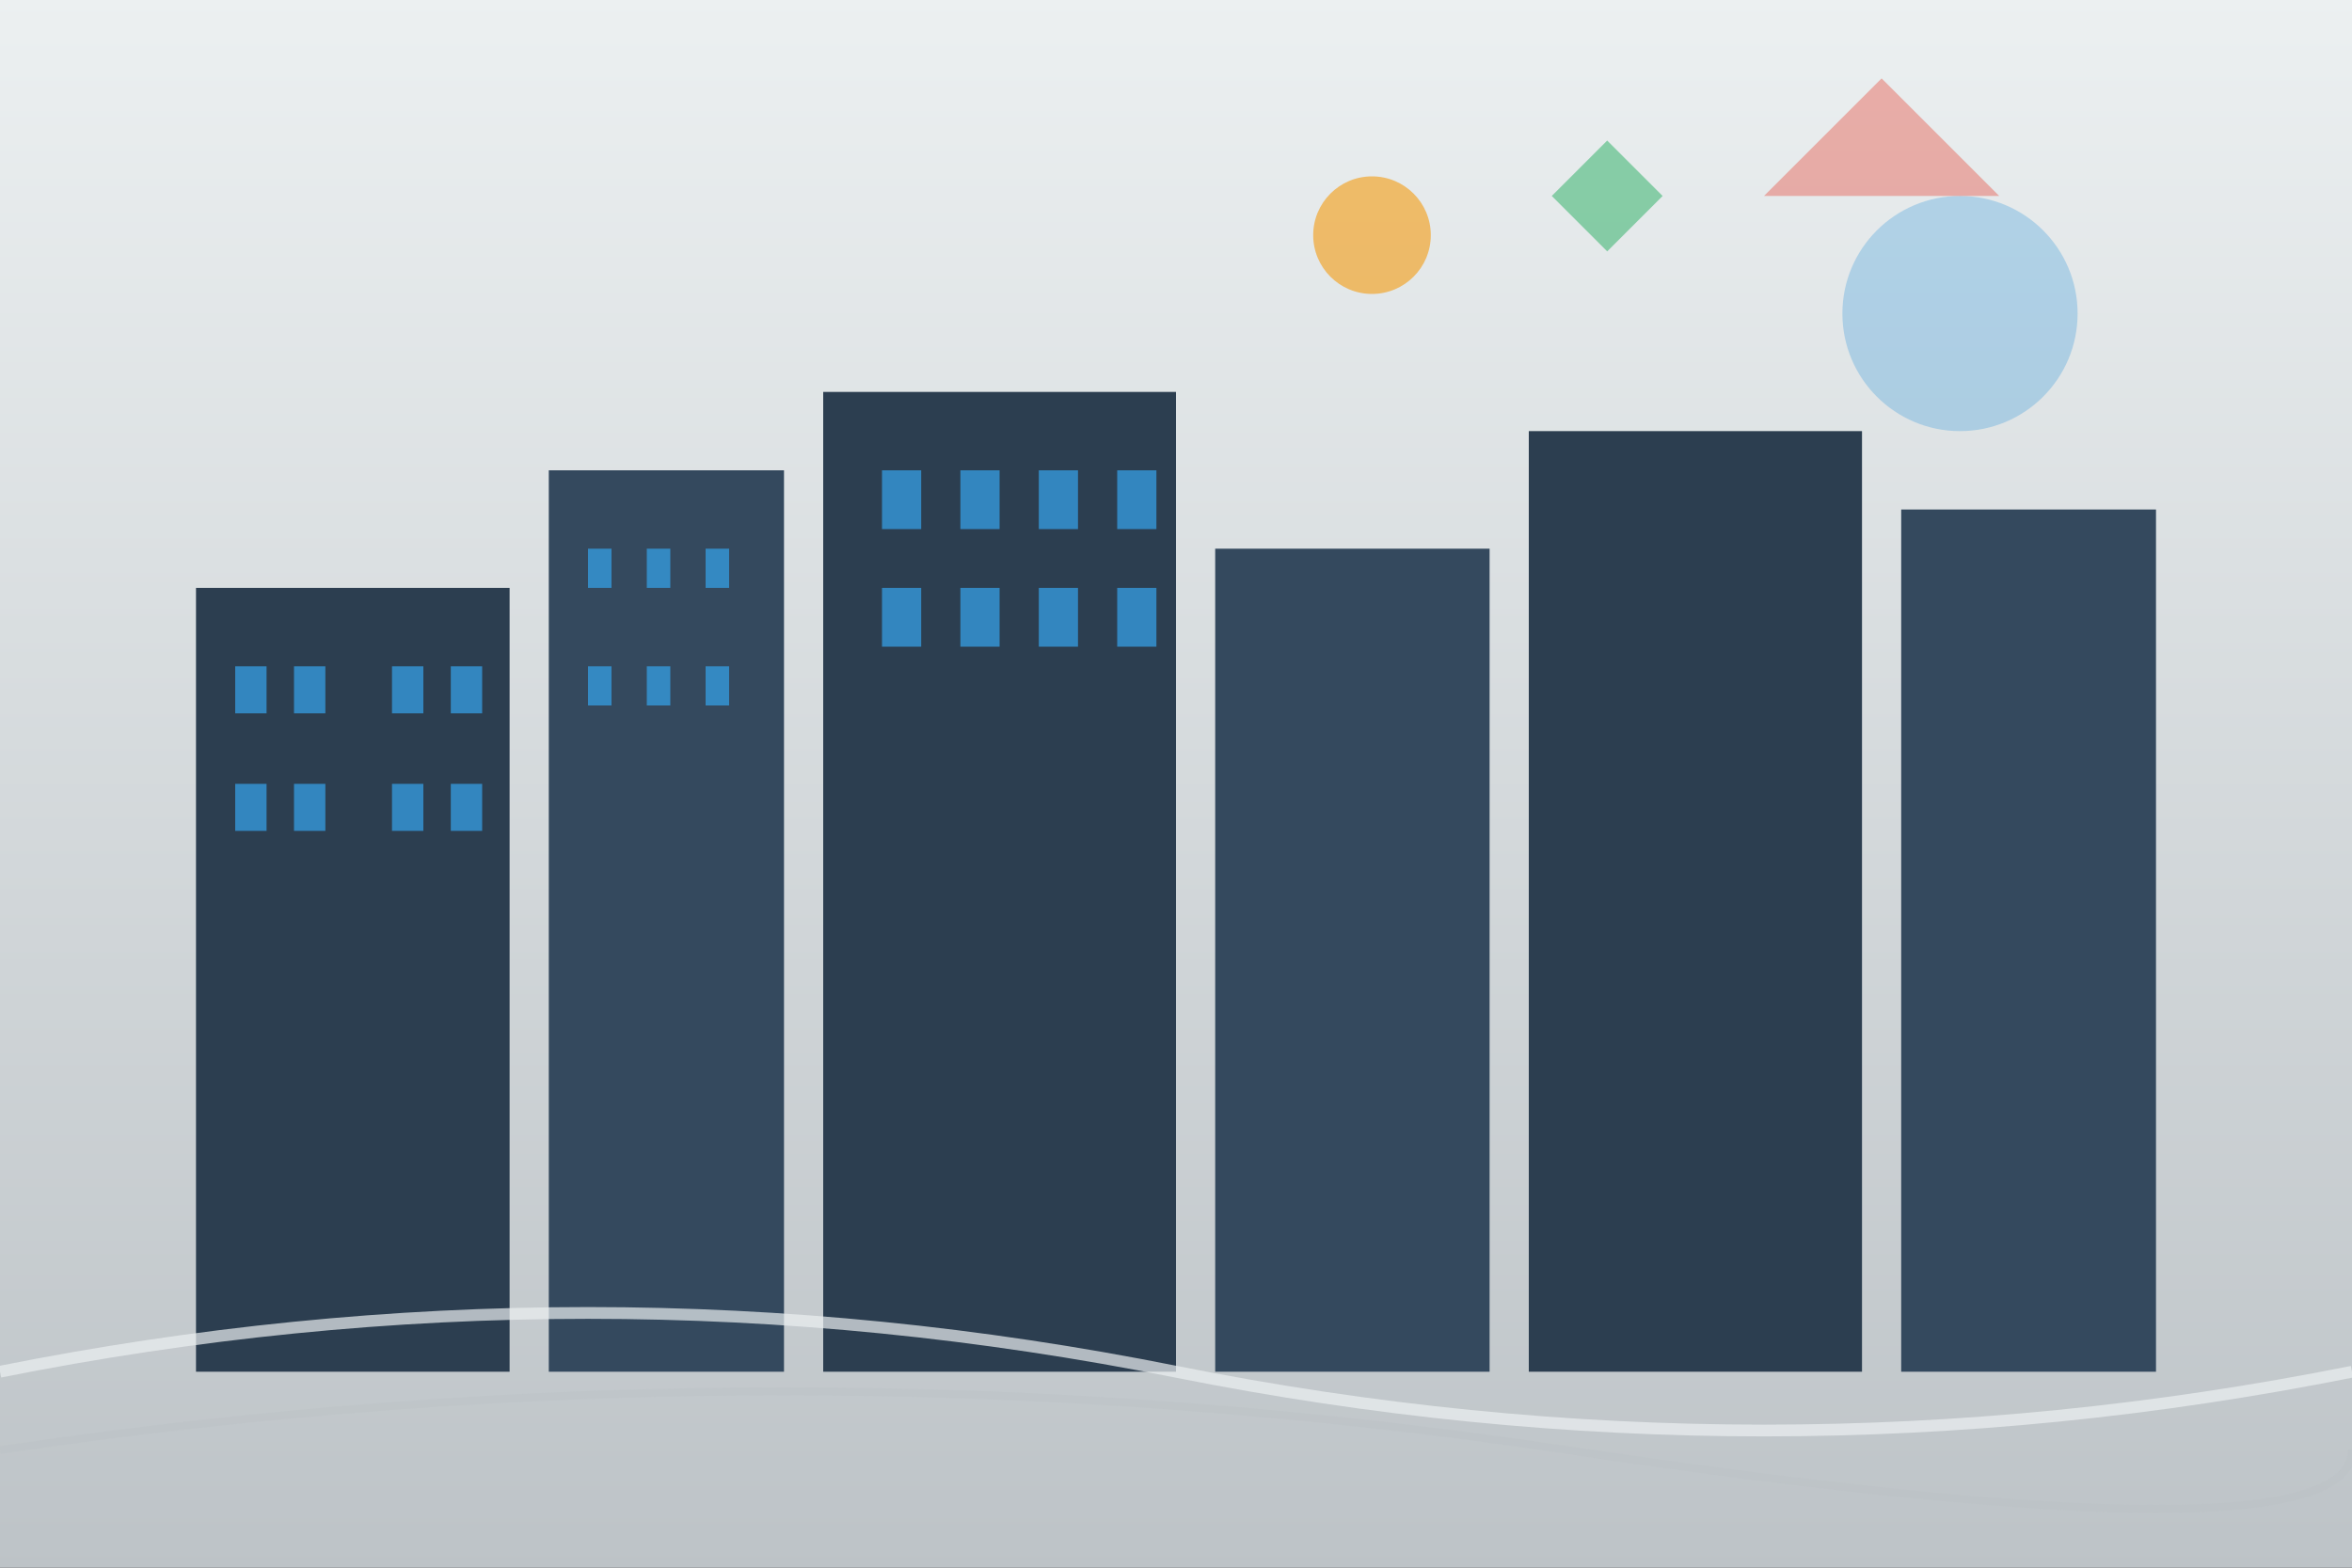 <svg width="600" height="400" viewBox="0 0 600 400" fill="none" xmlns="http://www.w3.org/2000/svg">
  <rect x="0" y="0" width="600" height="400" fill="#333333" stroke="none"/>
  <!-- Sky background -->
  <rect width="600" height="400" fill="url(#skyGradient)"/>
  
  <!-- Modern building silhouettes -->
  <rect x="50" y="150" width="80" height="200" fill="#2c3e50"/>
  <rect x="140" y="120" width="60" height="230" fill="#34495e"/>
  <rect x="210" y="100" width="90" height="250" fill="#2c3e50"/>
  <rect x="310" y="140" width="70" height="210" fill="#34495e"/>
  <rect x="390" y="110" width="85" height="240" fill="#2c3e50"/>
  <rect x="485" y="130" width="65" height="220" fill="#34495e"/>
  
  <!-- Windows pattern -->
  <g fill="#3498db" opacity="0.8">
    <!-- Building 1 windows -->
    <rect x="60" y="170" width="8" height="12"/>
    <rect x="75" y="170" width="8" height="12"/>
    <rect x="100" y="170" width="8" height="12"/>
    <rect x="115" y="170" width="8" height="12"/>
    
    <rect x="60" y="200" width="8" height="12"/>
    <rect x="75" y="200" width="8" height="12"/>
    <rect x="100" y="200" width="8" height="12"/>
    <rect x="115" y="200" width="8" height="12"/>
    
    <!-- Building 2 windows -->
    <rect x="150" y="140" width="6" height="10"/>
    <rect x="165" y="140" width="6" height="10"/>
    <rect x="180" y="140" width="6" height="10"/>
    
    <rect x="150" y="170" width="6" height="10"/>
    <rect x="165" y="170" width="6" height="10"/>
    <rect x="180" y="170" width="6" height="10"/>
    
    <!-- Building 3 windows -->
    <rect x="225" y="120" width="10" height="15"/>
    <rect x="245" y="120" width="10" height="15"/>
    <rect x="265" y="120" width="10" height="15"/>
    <rect x="285" y="120" width="10" height="15"/>
    
    <rect x="225" y="150" width="10" height="15"/>
    <rect x="245" y="150" width="10" height="15"/>
    <rect x="265" y="150" width="10" height="15"/>
    <rect x="285" y="150" width="10" height="15"/>
  </g>
  
  <!-- Abstract geometric elements -->
  <circle cx="500" cy="80" r="30" fill="#3498db" opacity="0.3"/>
  <path d="M450 50 L480 20 L510 50 Z" fill="#e74c3c" opacity="0.4"/>
  
  <!-- Floating architectural elements -->
  <rect x="400" y="40" width="20" height="20" fill="#27ae60" opacity="0.5" transform="rotate(45 410 50)"/>
  <circle cx="350" cy="60" r="15" fill="#f39c12" opacity="0.6"/>
  
  <!-- Modern design lines -->
  <path d="M0 350 Q150 320 300 350 T600 350" stroke="#ecf0f1" stroke-width="3" fill="none" opacity="0.7"/>
  <path d="M0 370 Q200 340 400 370 T600 370" stroke="#bdc3c7" stroke-width="2" fill="none" opacity="0.5"/>
  
  <!-- Gradient definitions -->
  <defs>
    <linearGradient id="skyGradient" x1="0%" y1="0%" x2="0%" y2="100%">
      <stop offset="0%" style="stop-color:#ecf0f1;stop-opacity:1" />
      <stop offset="100%" style="stop-color:#bdc3c7;stop-opacity:1" />
    </linearGradient>
  </defs>
</svg>
